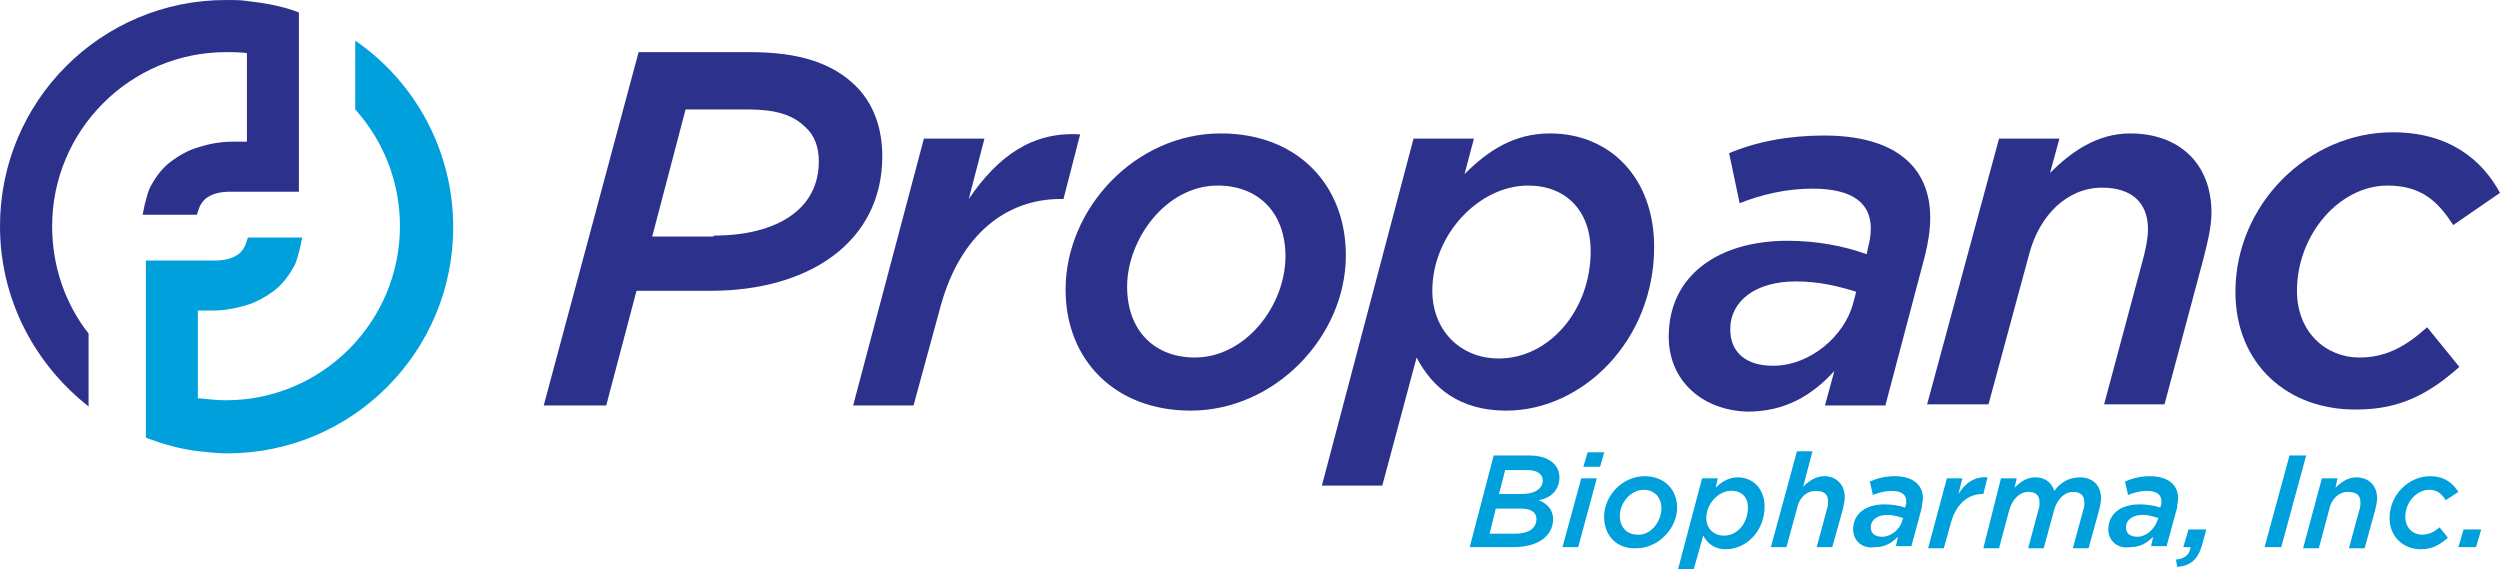 <svg version="1.2" xmlns="http://www.w3.org/2000/svg" viewBox="0 0 1544 352" width="1544" height="352">
	<title>header-logo</title>
	<style>
		.s0 { fill: #2c318c } 
		.s1 { fill: #00a0dd } 
	</style>
	<g>
		<g>
			<path class="s0" d="m152.5 0.6c-3.9-0.6-8.4-0.6-12.9-0.6-77.2 0-139.6 62.4-139.6 139.7 0 45.7 21.9 85.6 54.7 111.3v-45c-14.2-18.1-22.5-41.2-22.5-66.3 0-59.2 48.2-107.5 107.4-107.5 4.5 0 8.4 0 12.9 0.6v54.7h-9c-7.1 0-14.2 1.3-20.6 3.3-6.5 1.9-12.2 5.1-17.4 9-5.1 3.8-9 9-12.2 14.8-1.9 3.2-2.6 7-3.9 11.6l-1.3 6.4h33.5l1.3-3.9q0.9-2.9 3.8-5.8c3.9-3.2 9-4.5 15.5-4.5h42.4v-75.9-34.8c-9.6-3.8-20.6-5.8-32.1-7.1z"/>
			<path class="s1" d="m219.4 25.1v42.5c17.3 19.3 27.6 44.4 27.6 72.1 0 59.2-48.2 107.5-107.4 107.5-5.8 0-11.6-0.7-17.4-1.3v-54.1h9c7.1 0 14.2-1.3 20.6-3.2 6.5-1.9 12.2-5.2 17.4-9 5.1-3.9 9-9 12.2-14.8 1.9-3.2 2.6-7.1 3.9-11.6l1.3-6.5h-33.5l-1.3 3.9q-0.9 2.9-3.8 5.8c-3.9 3.2-9 4.5-15.5 4.5h-42.4v74 35.4c10.3 3.9 21.2 7.1 32.8 8.4 5.8 0.6 11.6 1.3 17.3 1.3 77.2 0 139.7-62.5 139.7-139.7 0-47.6-23.9-90.1-60.5-115.2z"/>
		</g>
		<g>
			<path class="s0" d="m394.4 32.2h68.8c29.6 0 50.8 6.4 65.6 21.2 10.3 10.3 16.1 25.1 16.1 43.1 0 52.8-45 83.1-106.1 83.1h-45.7l-18.7 70.8h-38.6zm46.3 113.3c39.9 0 65-16.8 65-45.7 0-9.1-2.6-16.1-8.3-21.3-7.8-7.7-18.7-10.9-35.4-10.9h-38.6l-20.6 78.5h37.9z"/>
			<path class="s0" d="m570.6 85.6h37.4l-9.7 37.3c18-26.4 39.2-41.8 68.8-39.9l-10.3 39.9h-1.9c-32.8 0-61.7 21.3-74 66.3l-16.7 61.2h-37.3z"/>
			<path class="s0" d="m658.1 178.9c0-50.2 43.1-96.5 95.9-96.5 47 0 77.2 31.5 77.2 75.3 0 50.2-43.8 95.9-95.9 95.9-46.9 0-77.2-31.5-77.2-74.7zm135.8-20.6c0-27.6-17.4-43.7-41.8-43.7-32.2 0-56 33.4-56 62.4 0 27.7 17.4 43.8 41.8 43.8 31.5 0 56-32.2 56-62.5z"/>
			<path class="s0" d="m873 85.6h37.3l-5.8 21.9c14.8-14.8 30.9-25.1 52.8-25.1 36.6 0 64.3 27 64.3 70.1 0 58-44.4 101.1-91.3 101.1-29 0-45.7-14.2-55.4-32.8l-21.2 79.1h-37.3zm109.4 69.5c0-25.1-15.5-40.5-38.6-40.5-30.3 0-59.2 30.2-59.2 65 0 23.8 16.7 41.8 41.1 41.8 30.9 0 56.7-29.6 56.7-66.3z"/>
			<path class="s0" d="m1030.6 207.9c0-38 30.9-59.2 73.4-59.2 18 0 34.7 3.2 48.9 8.3l0.6-3.2c1.3-5.1 1.9-8.3 1.9-12.8 0-14.8-10.3-24.5-36-24.5-16.7 0-32.2 3.9-45 9l-6.5-30.9c16.8-7.1 36.7-10.9 58.6-10.9 43.1 0 65.6 18.6 65.6 50.8 0 7.7-1.3 15.5-3.2 23.2l-24.5 92.7h-37.3l5.8-21.3c-14.1 15.5-30.9 25.1-53.4 25.1-27.6-0.6-48.9-18.6-48.9-46.3zm113.9-20.6l1.9-7.1c-10.3-3.2-22.5-6.4-37.3-6.4-25.1 0-40.5 12.2-40.5 29.6 0 14.1 9.6 22.5 26.4 22.5 23.1 0 44.3-18.6 49.5-38.6z"/>
			<path class="s0" d="m1234.6 85.6h37.3l-5.8 21.2c12.8-12.8 28.9-24.4 49.5-24.4 30.3 0 50.2 18.7 50.2 48.9 0 9-2.6 19.3-5.1 29l-23.9 89.4h-37.3l24.5-91.4c1.3-5.1 2.6-11.6 2.6-16.7 0-16.7-10.3-25.7-28.4-25.7-21.2 0-38.6 16.7-45 41.1l-25.1 92.7h-37.9z"/>
			<path class="s0" d="m1380.6 180.2c0-54 45-98.5 97.1-98.5 35.4 0 55.4 17.4 66.3 37.4l-28.9 19.9c-9.1-14.1-19.3-24.4-40.6-24.4-29.6 0-55.9 30.2-55.9 65 0 25.7 18 41.2 38.6 41.2 16.7 0 28.9-7.1 41.8-18.7l19.9 24.5c-17.4 15.4-35.4 26.3-63 26.3-42.5 0.7-75.3-27.6-75.3-72.7z"/>
		</g>
		<g>
			<path class="s1" d="m922.5 281.3h21.9c12.2 0 18.7 5.8 18.7 13.5 0 7.7-5.2 12.9-12.9 14.1 5.2 2 9 5.8 9 11.6 0 10.3-9 17.4-24.4 17.4h-27.1zm13.6 48.3c7.7 0 12.8-3.2 12.8-9 0-4.5-3.8-6.5-9.6-6.5h-15.5l-3.8 15.5zm3.8-24.5c7.8 0 12.9-3.2 12.9-8.3 0-3.9-3.2-6.5-9.7-6.5h-13.5l-3.8 14.8z"/>
			<path class="s1" d="m976.6 295.4h9.6l-11.5 42.5h-9.7zm3.9-16.1h10.3l-2.6 9h-10.3z"/>
			<path class="s1" d="m990.7 319.2c0-12.8 11-25.1 25.1-25.1 12.2 0 20 8.4 20 19.4 0 12.8-11.6 25.1-25.1 25.1-12.2 0.6-20-7.8-20-19.4zm35.4-5.1c0-7.1-4.5-11.6-10.9-11.6-8.4 0-14.8 8.4-14.8 16.1 0 7.1 4.5 11.6 10.9 11.6 8.4 0.6 14.8-8.4 14.8-16.1z"/>
			<path class="s1" d="m1051.2 295.4h9.7l-1.3 5.8c3.8-3.8 8.3-6.4 13.5-6.4 9.6 0 16.7 7.1 16.7 18 0 15.5-11.6 26.4-23.8 26.4-7.7 0-11.6-3.9-14.1-8.4l-5.8 20.6h-9.7zm28.3 18c0-6.4-3.8-10.3-10.3-10.3-7.7 0-15.4 7.8-15.4 16.8 0 6.4 4.5 10.9 10.9 10.9 8.4 0 14.8-7.7 14.8-17.4z"/>
			<path class="s1" d="m1109.8 278.7h9.6l-5.8 21.9c3.2-3.2 7.7-6.5 12.9-6.5 7.7 0 12.8 5.2 12.8 12.9 0 2.6-0.6 5.2-1.2 7.7l-6.5 23.2h-9.6l6.4-23.8c0.6-1.3 0.6-3.2 0.6-4.5 0-4.5-2.5-6.4-7.7-6.4-5.8 0-10.3 4.5-11.5 10.9l-6.5 23.8h-9.6z"/>
			<path class="s1" d="m1144.5 327c0-9.7 7.7-15.5 19.3-15.5 4.5 0 9 0.7 12.9 2v-0.7c0.6-1.3 0.6-1.9 0.6-3.2 0-3.9-2.6-6.4-9-6.4-4.5 0-8.4 1.2-11.6 2.5l-1.9-8.3c4.5-2 9.6-3.3 15.4-3.3 11 0 17.4 5.2 17.4 13.6 0 1.9-0.7 3.8-0.7 5.8l-6.4 23.8h-9.6l1.3-5.8c-3.9 3.8-7.8 6.4-14.2 6.4-7.7 1.3-13.5-3.9-13.5-10.9zm30.2-5.2l0.7-1.9c-2.6-0.7-5.8-1.9-9.7-1.9-6.4 0-10.3 3.2-10.3 7.7 0 3.8 2.6 5.8 7.1 5.8 5.2 0 10.9-4.5 12.2-9.7z"/>
			<path class="s1" d="m1202.4 295.4h9.6l-2.5 9.7c4.5-7.1 10.3-11 18-10.3l-2.6 10.3h-0.6c-8.4 0-16.1 5.8-19.3 17.4l-4.5 16.1h-9.7z"/>
			<path class="s1" d="m1235.8 295.4h9.7l-1.3 5.8c3.2-3.2 7.1-6.4 12.9-6.4 6.4 0 10.3 3.8 11.6 8.4 3.8-5.2 9-8.4 16-8.4 7.8 0 12.9 5.1 12.9 12.9 0 2.5-0.6 5.1-1.3 7.7l-6.4 23.2h-9.7l6.5-23.9c0.6-1.2 0.6-3.2 0.6-4.5 0-4.5-2.6-6.4-7.1-6.4-5.1 0-9.6 4.5-11.5 10.9l-6.5 23.9h-9.6l6.4-23.9c0.6-1.2 0.6-3.2 0.6-4.5 0-4.5-2.5-6.4-7-6.4-5.2 0-9.7 4.5-11.6 10.9l-6.4 23.9h-9.7z"/>
			<path class="s1" d="m1302.1 327c0-9.7 7.7-15.5 19.3-15.5 4.5 0 9 0.7 12.9 2v-0.7c0.6-1.3 0.6-1.9 0.6-3.2 0-3.9-2.6-6.4-9-6.4-4.5 0-8.4 1.2-11.6 2.5l-1.9-8.3c4.5-2 9.7-3.3 15.4-3.3 11 0 17.4 5.2 17.4 13.6 0 1.9-0.6 3.8-0.6 5.8l-6.5 23.8h-9.6l1.3-5.8c-3.9 3.8-7.7 6.4-14.2 6.4-7.7 1.3-13.5-3.9-13.5-10.9zm30.2-5.2l0.7-1.9c-2.6-0.7-5.8-1.9-9.7-1.9-6.4 0-10.3 3.2-10.3 7.7 0 3.8 2.6 5.8 7.1 5.8 5.2 0 10.3-4.5 12.2-9.7z"/>
			<path class="s1" d="m1343.9 345.6c5.8-0.6 8.4-3.2 9-7.7h-4.5l3.2-10.9h11l-2.6 9.6c-2.6 9-7.1 12.9-15.4 13.5z"/>
			<path class="s1" d="m1414 281.3h10.3l-15.4 56.6h-10.3z"/>
			<path class="s1" d="m1434 295.4h9.6l-1.2 5.8c3.2-3.2 7.7-6.4 12.8-6.4 7.7 0 12.9 5.1 12.9 12.9 0 2.5-0.7 5.1-1.3 7.7l-6.4 23.2h-9.7l6.5-23.9c0.6-1.2 0.6-3.2 0.6-4.5 0-4.5-2.6-6.4-7.7-6.4-5.8 0-10.3 4.5-11.6 10.9l-6.4 23.9h-9.7z"/>
			<path class="s1" d="m1475.8 319.9c0-14.2 11.6-25.8 25.1-25.8 9 0 14.1 4.5 17.4 9.7l-7.8 5.1c-2.5-3.8-5.1-6.4-10.2-6.4-7.8 0-14.8 7.7-14.8 16.7 0 6.5 4.5 11 10.3 11 4.5 0 7.7-1.9 10.9-4.5l5.1 6.4c-4.5 3.9-9 7.1-16.7 7.1-10.9 0-19.3-7.7-19.3-19.3z"/>
			<path class="s1" d="m1521.5 327h10.9l-3.2 10.9h-10.9z"/>
		</g>
	</g>
</svg>